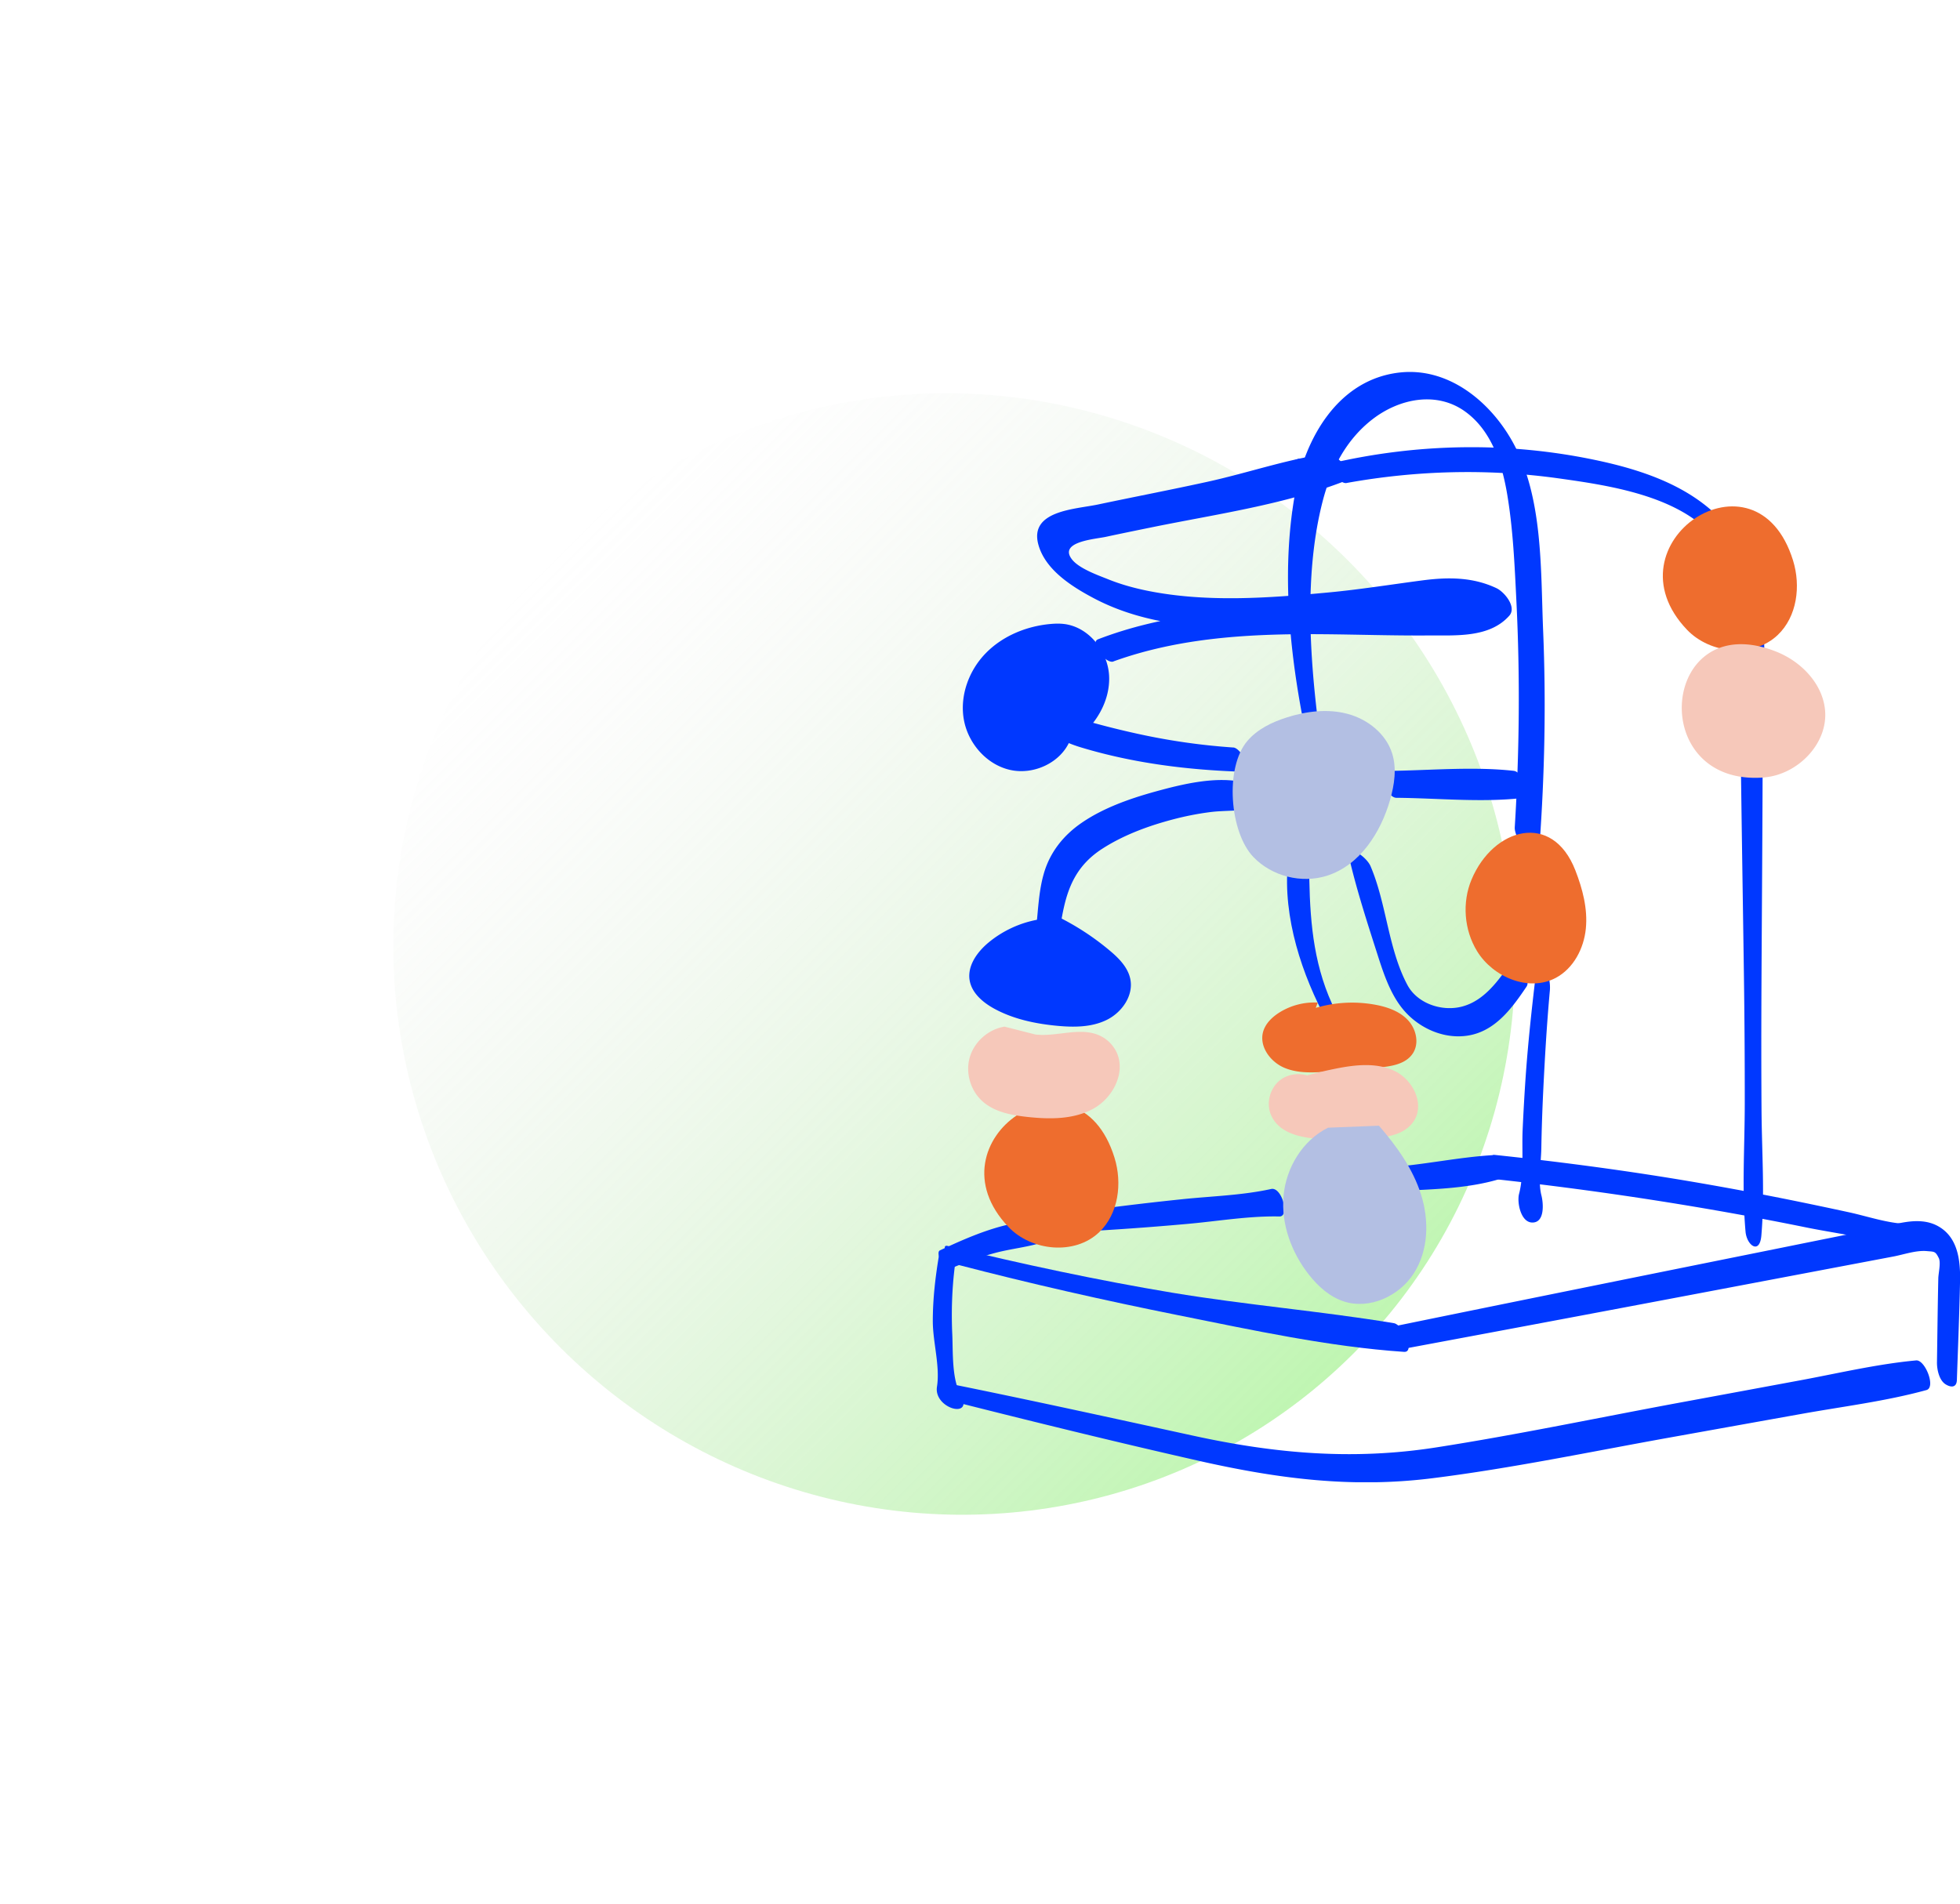 <svg width="353" height="343" viewBox="0 0 353 343" fill="none" xmlns="http://www.w3.org/2000/svg">
    <g filter="url(#i7f6b1nnaa)">
        <ellipse cx="171.846" cy="171.846" rx="100.28" ry="101.736" transform="rotate(135 171.846 171.846)" fill="url(#15r68wu38b)"/>
    </g>
    <g clip-path="url(#lyu304tjfc)">
        <path d="M172.402 227.801c13.189 3.436 26.491 6.446 39.861 9.127 13.302 2.667 27.054 5.67 40.611 6.588 2.047.135-.135-4.885-1.837-5.169-13.227-2.181-26.642-3.279-39.884-5.482-13.242-2.204-27.084-5.154-40.476-8.433-1.522-.373.637 3.085 1.732 3.369h-.007z" fill="#0038FF"/>
        <path d="M252.979 242.934a19432.3 19432.3 0 0 0 58.96-11.085l29.086-5.512c1.875-.359 4.094-1.15 6.021-.971 1.328.119 1.515-.008 2.137 1.262.398.814-.075 2.771-.09 3.645-.112 5.042-.165 10.084-.24 15.133-.015 1.262.383 3.234 1.568 3.966.914.568 1.964.643 2.017-.791.202-5.931.45-11.854.57-17.785.075-3.66-.33-7.858-3.9-9.889-3.569-2.032-8.023-.225-11.577.493-5.826 1.172-11.653 2.345-17.479 3.525-23.042 4.646-46.085 9.299-69.112 14.02-1.485.306.742 4.235 2.047 3.996l-.008-.007zM169.185 225.724c-.698 4.071-1.185 8.112-1.185 12.25 0 3.787 1.335 8.127.75 11.824-.63 4.004 6.898 5.976 4.199 1.255-1.537-2.682-1.305-7.649-1.44-10.636-.187-4.101-.06-8.209.45-12.28.128-1.023-2.617-3.302-2.767-2.413h-.007z" fill="#0038FF"/>
        <path d="M172.829 252.748c14.307 3.608 28.629 7.126 43.018 10.383 14.39 3.257 27.654 4.952 42.036 3.159 14.382-1.792 28.666-4.802 42.921-7.357 7.903-1.419 15.799-2.838 23.702-4.25 7.439-1.337 15.162-2.278 22.45-4.287 1.747-.478-.247-5.49-1.852-5.341-7.011.65-14.029 2.316-20.958 3.6-7.168 1.33-14.337 2.659-21.505 3.981-14.659 2.712-29.296 5.804-44.023 8.097-14.959 2.331-28.929 1.106-43.663-2.106-14.734-3.212-29.079-6.364-43.678-9.322-1.62-.329.502 3.182 1.567 3.451l-.015-.008zM188.943 176.225c3.059-8.478.847-17.658 9.493-23.282 3.861-2.51 8.383-4.176 12.822-5.341a52.556 52.556 0 0 1 6.636-1.307c2.617-.344 5.421-.112 7.963-.762 1.965-.5-.622-4.31-1.792-4.586-4.986-1.195-11.082.291-15.941 1.628-4.582 1.263-9.373 2.936-13.31 5.64-3.299 2.263-5.729 5.318-6.831 9.187-1.425 4.982-.847 10.27-2.452 15.23-.502 1.554 2.587 5.938 3.427 3.593h-.015zM251.472 143.71c7.506.06 15.484.897 22.937.015 2.032-.239-.255-4.698-1.762-4.87-7.498-.829-15.461-.044-23.012.015-1.83.015.15 4.826 1.844 4.84h-.007zM222.101 134.65a117.157 117.157 0 0 1-17.494-2.532 153.463 153.463 0 0 1-7.716-1.912c-1.319-.366-9.163-1.763-7.206-4.736 1.725-2.614-4.791-6.991-5.413-4.422-1.733 7.201 4.086 11.668 10.355 13.565 9.53 2.89 19.496 4.115 29.431 4.414 1.537.045-.45-4.28-1.957-4.384v.007zM200.528 119.144c12.11-4.37 24.925-5.005 37.687-4.9 6.344.052 12.687.269 19.031.224 4.904-.037 11.008.478 14.584-3.563 1.38-1.561-.885-4.287-2.324-4.96-4.282-2.016-8.728-2.001-13.347-1.396-5.692.747-11.338 1.658-17.052 2.188-10.625.994-21.737 1.808-32.273-.284-2.467-.493-4.881-1.15-7.221-2.091-1.882-.755-5.316-1.957-6.583-3.638-2.377-3.144 4.146-3.6 6.081-4.01 2.849-.613 5.706-1.196 8.563-1.778 11.398-2.316 23.703-4.056 34.568-8.292 2.474-.963-1.702-5.168-3.547-4.892-7.124 1.053-14.149 3.48-21.198 5.027-6.569 1.442-13.175 2.711-19.751 4.1-4.109.867-12.47 1.076-10.715 7.29 1.267 4.505 6.029 7.507 9.935 9.576 9.688 5.132 21.003 5.64 31.756 5.259 6.869-.247 13.73-.784 20.553-1.599 6.824-.814 14.734-3.413 21.086-.53l-2.325-4.96c-3.674 4.228-10.715 3.377-15.799 3.451-6.104.09-12.207.023-18.311.127-12.297.202-24.587 1.218-36.157 5.662-1.635.628 1.379 4.504 2.774 4.004l-.015-.015z" fill="#0038FF"/>
        <path d="m233.663 87.421 2.94-1.083c.884-.328.142-1.576-.225-2.054-.368-.478-.803-.934-1.32-1.262-.3-.187-.825-.516-1.185-.381l-2.962 1.053c-.9.321-.142 1.599.218 2.069s.81.956 1.334 1.27c.308.187.825.523 1.193.388h.007zM240.577 182.238c-3.847-7.656-4.604-15.455-4.769-23.865-.038-1.763-3.532-6.513-3.862-2.928-.922 9.845 2.52 20.152 7.161 28.712 1.582 2.913 2.444.015 1.477-1.912l-.007-.007z" fill="#0038FF"/>
        <path d="M237.42 130.378c-1.597-12.84-2.467-27.376.78-40.036 1.477-5.76 4.199-11.115 8.99-14.82 4.792-3.704 11.54-5.138 16.737-1.351 4.724 3.435 6.598 9.381 7.521 14.871 1.065 6.32 1.342 12.832 1.657 19.226.675 13.572.547 27.181-.293 40.738-.142 2.361 4.17 7.231 4.454 3.294.938-12.899 1.193-25.821.653-38.751-.458-11.017.022-24.074-5.519-33.993-4.057-7.268-11.592-13.467-20.396-12.444-11.052 1.285-16.983 11.876-18.761 21.773-2.324 12.907-1.184 26.621 1.178 39.424.217 1.165 3.314 4.616 2.999 2.069zM276.629 175.366c-.78 6.453-1.477 12.922-1.912 19.412a424.684 424.684 0 0 0-.488 8.747c-.164 3.668.278 7.992-.644 11.54-.39 1.502.285 5.102 2.354 5.154 2.302.06 2.04-3.436 1.68-4.862-.645-2.51-.068-5.939-.023-8.508.06-3.466.18-6.924.345-10.382.293-6.013.645-12.026 1.192-18.024.09-1.001-.037-2.816-.929-3.496-.683-.515-1.425-.806-1.575.419z" fill="#0038FF"/>
        <path d="M242.519 87.003c12.672-2.286 25.51-2.607 38.264-.822 9.621 1.352 23.058 3.324 29.012 12.04 3.554 5.207 3.404 12.071 3.479 18.107.082 6.379.157 12.757.232 19.136.165 13.258.383 26.509.57 39.76.113 7.88.165 15.76.158 23.648-.008 7.887-.533 15.417.142 22.998.218 2.465 2.55 4.198 2.849.687.63-7.424.083-15.043.03-22.483-.052-7.439-.045-14.535-.015-21.803.075-15.088.203-30.169.225-45.249.015-11.413 2.032-25.299-4.386-35.442-5.729-9.053-15.934-12.676-25.96-14.76-15.611-3.25-31.74-2.965-47.262.613-1.357.313 1.335 3.816 2.655 3.577l.007-.007zM170.999 228.6c2.685-1.165 5.407-2.144 8.234-2.906 2.826-.762 6.081-1.053 8.945-2.024 1.02-.344-.735-3.72-1.665-3.712-5.773.082-12.079 2.861-17.238 5.281-.863.403.78 3.779 1.732 3.368l-.008-.007zM198.346 221.639a541.662 541.662 0 0 0 15.604-1.181c5.406-.485 11.03-1.449 16.467-1.329 1.927.045.449-5.378-1.478-4.952-5.196 1.15-10.76 1.292-16.046 1.845a542.696 542.696 0 0 0-16.002 1.897c-.862.119.435 3.779 1.455 3.72zM251.18 214.55c6.111-.284 12.934-.373 18.813-2.136 1.275-.381.157-4.407-1.155-4.332-6.306.381-12.575 1.777-18.911 2.196-1.079.074-.18 4.332 1.253 4.265v.007z" fill="#0038FF"/>
        <path d="M269.633 212.444a631.378 631.378 0 0 1 37.237 5.213 597.774 597.774 0 0 1 18.461 3.451c5.894 1.203 12.807 1.927 18.304 4.377 1.439.643 1.822-4.944-.308-5.019-3.404-.127-6.996-1.367-10.317-2.092a793.59 793.59 0 0 0-9.238-1.949 598.825 598.825 0 0 0-17.854-3.361c-12.177-2.099-24.43-3.735-36.72-5.027-1.514-.157-.817 4.257.428 4.399l.007.008zM272.122 173.401c-2.249 3.22-4.799 6.872-8.818 7.918-3.629.948-8.046-.553-9.823-3.884-3.479-6.506-3.749-14.648-6.651-21.422-.727-1.703-4.566-4.519-3.659-.732 1.327 5.527 3.127 11.069 4.859 16.485 1.125 3.518 2.37 7.394 4.829 10.248 2.782 3.226 7.198 5.206 11.488 4.533 4.948-.769 7.985-4.967 10.587-8.828.93-1.375-1.777-5.782-2.804-4.318h-.008z" fill="#0038FF"/>
        <path d="M224.665 133.455c1.807-2.114 4.424-3.376 7.079-4.22 3.547-1.128 7.401-1.606 10.992-.635 3.592.971 6.869 3.563 7.986 7.096.855 2.704.42 5.647-.36 8.373-1.694 5.931-5.466 11.794-11.36 13.676-4.581 1.464-9.958.097-13.272-3.376-4.259-4.459-5.196-16.089-1.065-20.914z" fill="#B3BFE3"/>
        <path d="M237.33 180.594a11.897 11.897 0 0 0-6.936 1.808c-1.305.829-2.497 1.987-2.91 3.473-.727 2.644 1.313 5.415 3.847 6.476 2.535 1.061 5.406.867 8.143.65l8.579-.687c2.384-.194 5.113-.575 6.411-2.577 1.184-1.823.592-4.392-.9-5.983-1.492-1.591-3.667-2.353-5.811-2.756a23.116 23.116 0 0 0-10.948.605c-.382.119-.825.313-.885.709-.06.396.698.605.698.209" fill="#EE6D2E"/>
        <path d="M237.187 194.637c-1.829-1.472-4.663-1.531-6.546-.135-1.882 1.397-2.647 4.123-1.754 6.282 1.619 3.929 6.891 4.474 11.157 4.4l5.669-.098c3.344-.059 7.274-.433 9.006-3.286 1.852-3.055-.278-7.29-3.502-8.859-3.224-1.568-7.034-1.158-10.55-.463a72.334 72.334 0 0 0-10.071 2.771" fill="#F6C8BA"/>
        <path d="M239.182 203.137c-4.589 2.278-7.566 7.215-8.016 12.302-.449 5.087 1.44 10.225 4.619 14.237 1.643 2.076 3.705 3.921 6.224 4.75 4.657 1.531 10.033-.963 12.65-5.094 2.617-4.131 2.752-9.471 1.282-14.132-1.47-4.661-4.386-8.724-7.588-12.422" fill="#B3BFE3"/>
        <path d="M265.037 158.418c-1.74 4.138-1.358 9.105.997 12.937 2.872 4.675 9.328 7.379 14.179 4.787 3.18-1.703 5.039-5.273 5.399-8.851.36-3.578-.585-7.163-1.889-10.517-4.154-10.666-14.772-7.671-18.686 1.644zM181.632 221.026c4.176 4.37 11.952 5.117 16.331.941 3.495-3.324 4.184-8.829 2.76-13.43-6.644-21.414-33.938-3.055-19.091 12.489zM303.84 113.445c4.177 4.369 11.953 5.116 16.332.941 3.494-3.324 4.184-8.829 2.759-13.43-6.643-21.415-33.937-3.055-19.091 12.489z" fill="#EE6D2E"/>
        <path d="M317.668 140.043c6.036-.47 11.525-6.005 11.037-12.018-.39-4.795-4.236-8.807-8.713-10.607-20.868-8.38-23.8 24.298-2.324 22.633v-.008zM180.912 184.934c-2.894.463-5.421 2.697-6.246 5.498-.825 2.801.12 6.035 2.309 7.977 2.167 1.919 5.204 2.48 8.091 2.793 4.034.434 8.338.463 11.878-1.508 3.539-1.972 5.886-6.566 4.124-10.211a6.294 6.294 0 0 0-2.917-2.898c-3.554-1.696-7.768.231-11.675-.239" fill="#F6C8BA"/>
        <path d="M192.715 133.365c-1.65 4.019-6.524 6.275-10.775 5.326-4.252-.948-7.581-4.773-8.346-9.053-.765-4.28.877-8.806 3.899-11.928 3.022-3.123 7.303-4.9 11.637-5.304.803-.074 1.62-.104 2.422-.015 4.529.493 8.024 4.915 8.204 9.449.18 4.534-2.467 8.874-6.156 11.54M186.753 165.685a19.393 19.393 0 0 0-8.72 4.101c-2.047 1.703-3.839 4.198-3.397 6.812.39 2.278 2.362 3.959 4.394 5.079 3.449 1.89 7.394 2.727 11.308 3.1 3.052.291 6.261.291 9.005-1.068 2.745-1.359 4.852-4.4 4.222-7.387-.443-2.084-2.055-3.713-3.697-5.087a46.607 46.607 0 0 0-9.508-6.192" fill="#0038FF"/>
    </g>
    <defs>
        <linearGradient id="15r68wu38b" x1="172.227" y1="-122.121" x2="171.832" y2="273.582" gradientUnits="userSpaceOnUse">
            <stop stop-color="#3F0"/>
            <stop offset="1" stop-color="#D9D9D9" stop-opacity="0"/>
        </linearGradient>
        <clipPath id="lyu304tjfc">
            <path fill="#fff" transform="translate(168 67)" d="M0 0h185v200H0z"/>
        </clipPath>
        <filter id="i7f6b1nnaa" x=".836" y=".836" width="342.021" height="342.021" filterUnits="userSpaceOnUse" color-interpolation-filters="sRGB">
            <feFlood flood-opacity="0" result="BackgroundImageFix"/>
            <feBlend in="SourceGraphic" in2="BackgroundImageFix" result="shape"/>
            <feGaussianBlur stdDeviation="35" result="effect1_foregroundBlur_80_4278"/>
        </filter>
    </defs>
</svg>
